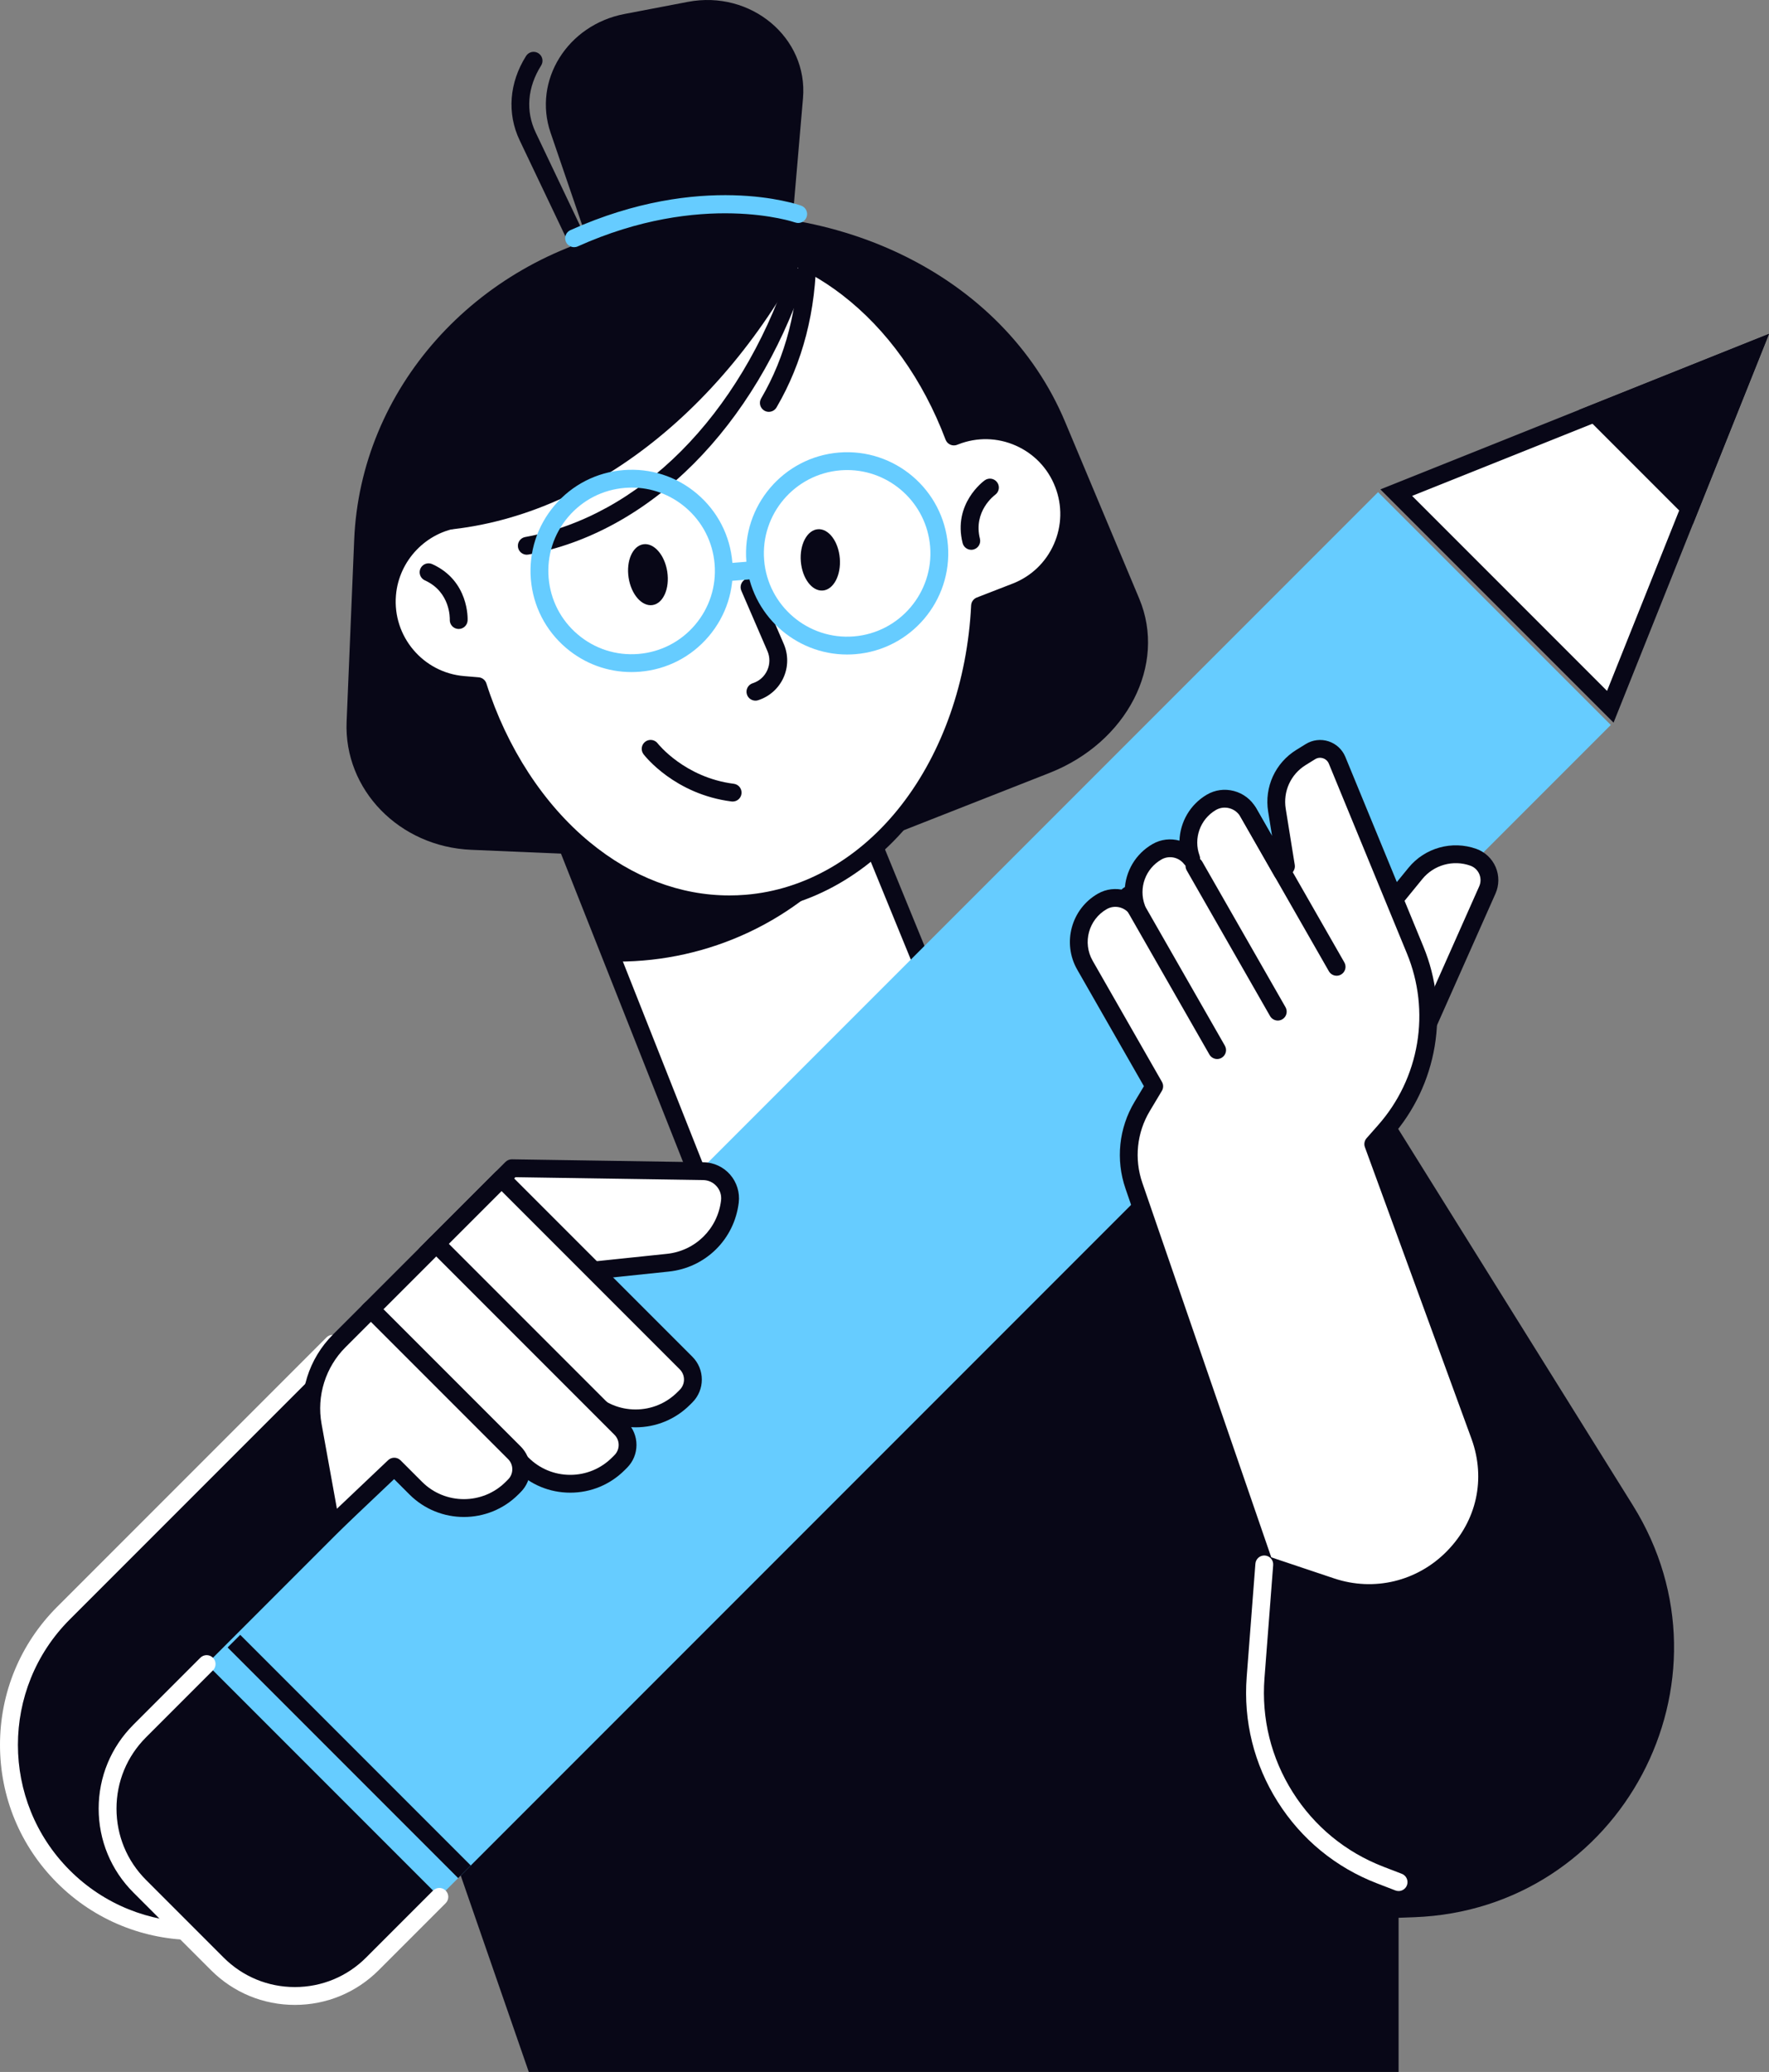 <?xml version="1.0" encoding="UTF-8"?>
<svg id="_レイヤー_2" data-name="レイヤー 2" xmlns="http://www.w3.org/2000/svg" width="185" height="216.592" viewBox="0 0 185 216.592">
  <rect x="0" y="0" width="185" height="216.592" fill="#808080" stroke="none"/>
  <defs>
    <style>
      .cls-1 {
        fill: #6cf;
      }

      .cls-1, .cls-2, .cls-3 {
        stroke-width: 0px;
      }

      .cls-2 {
        fill: #080717;
      }

      .cls-3 {
        fill: #fff;
      }
    </style>
  </defs>
  <g id="_レイヤー_2-2" data-name="レイヤー 2">
    <g>
      <path class="cls-2" d="M170.763,157.359l-49.304-79.049-35.966,35.966-45.887,57.049,15.693,45.267h90.964v-16.114l1.645-.061c21.631-.805,34.31-24.692,22.854-43.058Z"/>
      <g>
        <path class="cls-2" d="M-2.049,155.73h41.227c9.979,0,18.081,8.102,18.081,18.081v2.787c0,9.979-8.102,18.081-18.081,18.081H-2.049v-38.95h0Z" transform="translate(171.013 279.574) rotate(135)"/>
        <path class="cls-3" d="M20.407,202.801c-5.226,0-10.452-1.989-14.43-5.968-3.854-3.854-5.977-8.979-5.977-14.43s2.123-10.576,5.977-14.43l.659.659-.659-.659,28.166-28.166c.175-.175.412-.273.659-.273s.484.098.659.273l27.542,27.542c.364.364.364.954,0,1.319l-28.166,28.166c-3.978,3.978-9.204,5.968-14.43,5.968ZM34.803,141.784l-27.507,27.507c-7.23,7.23-7.23,18.993,0,26.223,7.23,7.23,18.993,7.23,26.223,0l27.507-27.507-26.223-26.223Z"/>
      </g>
      <g>
        <g>
          <path class="cls-3" d="M97.473,103.278l-10.947,20.92c-2.903,5.548-10.98,5.123-13.286-.698l-18.045-45.564,27.329-11.185,14.949,36.527Z"/>
          <path class="cls-2" d="M80.062,129.055c-.15,0-.3-.004-.452-.012-3.261-.171-6.034-2.164-7.237-5.2l-18.045-45.564c-.188-.475.041-1.013.514-1.206l27.329-11.185c.476-.195,1.021.033,1.216.51l14.949,36.527c.104.254.091.542-.037.785l-10.947,20.92c-1.444,2.759-4.209,4.425-7.29,4.425ZM56.401,78.449l17.706,44.707c.931,2.35,3.077,3.892,5.601,4.025,2.524.134,4.82-1.176,5.992-3.416l10.746-20.536-14.432-35.263-25.613,10.482Z"/>
        </g>
        <path class="cls-2" d="M89.683,88.483l-8.839-21.596-25.693,10.515,9.462,23.12c9.444-.01,18.763-4.169,25.07-12.038Z"/>
        <path class="cls-2" d="M72.978,22.474l-7.014,1.442c-16.342,3.361-28.268,16.767-28.923,32.514l-.792,19.015c-.296,7.108,5.506,13.071,13.031,13.391l28.87,1.226-5.172-67.588Z"/>
        <path class="cls-2" d="M59.763,24.204l8.193-1.251c19.089-2.915,36.992,5.793,43.421,21.12l7.763,18.507c2.902,6.919-1.28,15.032-9.392,18.221l-31.125,12.236L59.763,24.204Z"/>
        <path class="cls-2" d="M63.189,31.997c-.348,0-.683-.196-.842-.532l-8.005-16.803c-1.336-2.803-1.091-6.014.672-8.808.275-.436.851-.566,1.286-.291.436.275.566.851.291,1.286-1.435,2.275-1.636,4.765-.566,7.011l8.005,16.803c.221.465.024,1.021-.441,1.243-.129.062-.266.091-.4.091Z"/>
        <path class="cls-2" d="M63.532,31.28l-5.955-17.412c-1.865-5.454,1.759-11.265,7.738-12.407l6.621-1.265c6.593-1.26,12.583,3.75,12.04,10.071l-1.781,20.731-18.663.282Z"/>
        <g>
          <path class="cls-3" d="M111.221,50.564c-1.747-4.503-6.814-6.737-11.317-4.99l-.146.057c-4.904-12.96-15.651-21.614-27.359-20.661-12.95,1.054-22.835,13.519-24.302,29.245-4.013.504-7.267,3.754-7.618,7.946h0c-.403,4.813,3.172,9.042,7.985,9.445l1.515.127c4.503,14.098,15.755,23.736,28.075,22.733,13.465-1.096,23.617-14.527,24.438-31.134l3.739-1.451c4.503-1.747,6.737-6.814,4.99-11.317Z"/>
          <path class="cls-2" d="M76.274,95.471c-5.575,0-10.995-2.05-15.781-5.989-4.952-4.076-8.915-10.049-11.207-16.872l-.899-.075c-5.318-.446-9.282-5.135-8.836-10.452.358-4.279,3.542-7.815,7.691-8.671.836-7.591,3.656-14.638,7.98-19.913,4.569-5.574,10.642-8.933,17.103-9.459,5.905-.48,11.74,1.353,16.875,5.304,4.763,3.664,8.588,8.875,11.101,15.109,2.203-.661,4.545-.519,6.673.419,2.365,1.043,4.183,2.945,5.118,5.355h0c.935,2.41.876,5.04-.167,7.406-1.043,2.365-2.945,4.183-5.355,5.118l-3.179,1.234c-.51,8.055-3.211,15.599-7.638,21.303-4.634,5.971-10.892,9.56-17.621,10.108-.62.05-1.239.076-1.857.076ZM74.162,25.831c-.562,0-1.124.023-1.687.069-6.038.491-11.505,3.528-15.812,8.782-4.226,5.156-6.938,12.124-7.638,19.62-.041.435-.378.784-.812.838-3.637.457-6.499,3.442-6.805,7.098-.36,4.293,2.84,8.079,7.134,8.438l1.515.127c.376.031.696.286.81.645,2.15,6.732,5.989,12.625,10.811,16.593,4.445,3.659,9.462,5.564,14.603,5.564.565,0,1.131-.023,1.698-.069,6.201-.505,11.99-3.84,16.299-9.393,4.306-5.547,6.892-12.955,7.283-20.858.018-.368.251-.69.594-.823l3.739-1.451c1.946-.755,3.481-2.223,4.323-4.132.842-1.91.89-4.033.135-5.979h0c-.755-1.946-2.222-3.481-4.132-4.323-1.91-.842-4.033-.89-5.979-.135l-.146.057c-.232.09-.49.084-.717-.018-.227-.101-.404-.289-.492-.522-2.379-6.286-6.122-11.521-10.825-15.139-4.268-3.283-9.042-4.992-13.9-4.992Z"/>
        </g>
        <path class="cls-2" d="M84.515,25.997c-3.915-2.157-8.203-3.202-12.62-2.843-13.333,1.085-23.456,14.577-24.896,31.647-.877.112-1.715.366-2.5.729,15.739-.484,30.911-11.874,40.015-29.534Z"/>
        <path class="cls-2" d="M55.091,57.988c-.442,0-.835-.316-.916-.766-.092-.507.244-.992.751-1.084,5.865-1.063,11.506-4.171,16.311-8.988,4.804-4.816,8.65-11.208,11.122-18.486.166-.488.695-.749,1.183-.583.488.166.748.695.583,1.183-2.563,7.546-6.564,14.186-11.568,19.203-5.075,5.087-11.057,8.374-17.298,9.505-.056.01-.112.015-.167.015Z"/>
        <path class="cls-2" d="M80.404,43.053c-.16,0-.322-.041-.47-.128-.444-.26-.594-.831-.334-1.276,2.574-4.4,3.888-9.511,3.906-15.189.002-.514.419-.929.932-.929h.003c.515.002.931.42.929.935-.019,6.011-1.419,11.436-4.161,16.124-.173.296-.485.462-.806.462Z"/>
        <path class="cls-2" d="M101.573,57.474c-.417,0-.797-.282-.904-.705-1.033-4.107,2.178-6.462,2.315-6.56.419-.3,1.001-.204,1.301.215.299.417.204.998-.211,1.298-.103.076-2.312,1.742-1.596,4.592.126.499-.178,1.006-.677,1.132-.076.019-.153.028-.228.028Z"/>
        <path class="cls-2" d="M47.97,65.749c-.016,0-.031,0-.047-.001-.513-.025-.908-.46-.885-.973.005-.128.073-2.894-2.604-4.105-.469-.212-.678-.765-.465-1.234.212-.469.764-.678,1.234-.465,3.858,1.745,3.707,5.723,3.699,5.892-.025.499-.437.886-.93.886Z"/>
        <path class="cls-2" d="M65.738,60.381c.267,1.755,1.388,3.04,2.505,2.87,1.117-.17,1.806-1.73,1.539-3.484-.267-1.755-1.388-3.04-2.505-2.87s-1.806,1.73-1.539,3.484Z"/>
        <ellipse class="cls-2" cx="85.788" cy="58.528" rx="2.045" ry="3.214" transform="translate(-4.464 7.151) rotate(-4.652)"/>
        <path class="cls-2" d="M76.623,83.791c-.039,0-.079-.002-.119-.008-5.946-.755-9.073-4.766-9.203-4.937-.313-.409-.235-.994.175-1.307.409-.312.992-.235,1.305.173.034.044,2.819,3.569,7.958,4.221.511.065.872.532.807,1.042-.06.471-.461.815-.924.815Z"/>
        <path class="cls-2" d="M79.001,73.242c-.396,0-.763-.254-.889-.651-.156-.491.116-1.015.607-1.17.681-.216,1.219-.692,1.515-1.342.296-.65.304-1.368.02-2.024l-2.725-6.304c-.204-.473.013-1.021.486-1.226.473-.204,1.021.013,1.226.486l2.725,6.304c.488,1.129.475,2.419-.035,3.538-.511,1.119-1.476,1.974-2.649,2.346-.094.03-.189.044-.282.044Z"/>
        <g>
          <path class="cls-1" d="M66.036,70.255c-2.503,0-4.899-.877-6.828-2.516-2.152-1.828-3.464-4.386-3.693-7.201s.652-5.551,2.48-7.703c1.828-2.152,4.386-3.464,7.201-3.693,2.815-.229,5.551.652,7.703,2.48,2.152,1.828,3.464,4.386,3.693,7.201h0c.229,2.815-.652,5.551-2.48,7.703-1.829,2.152-4.386,3.464-7.201,3.693-.293.024-.585.036-.875.036ZM66.068,50.972c-.239,0-.48.01-.721.029-2.319.189-4.425,1.269-5.931,3.042-1.506,1.773-2.232,4.026-2.043,6.344.189,2.319,1.269,4.425,3.042,5.931,1.773,1.506,4.026,2.232,6.344,2.043,2.319-.189,4.425-1.269,5.931-3.042,1.506-1.773,2.231-4.026,2.043-6.344h0c-.189-2.319-1.269-4.425-3.042-5.931-1.588-1.349-3.563-2.072-5.624-2.072Z"/>
          <path class="cls-1" d="M88.586,68.42c-5.445,0-10.082-4.195-10.531-9.716-.473-5.811,3.87-10.923,9.681-11.396,5.811-.474,10.923,3.87,11.396,9.681h0c.473,5.811-3.87,10.923-9.681,11.396-.29.024-.579.035-.865.035ZM88.6,49.138c-.236,0-.473.01-.713.029-4.786.39-8.363,4.6-7.974,9.386.39,4.786,4.599,8.364,9.386,7.974,4.786-.389,8.362-4.6,7.974-9.386h0c-.37-4.547-4.189-8.003-8.674-8.003Z"/>
          <path class="cls-1" d="M76.358,60.729c-.481,0-.889-.369-.928-.857-.042-.513.34-.963.854-1.005l1.963-.16c.513-.04.963.34,1.005.854.042.513-.34.963-.854,1.005l-1.963.16c-.026.002-.051.003-.077.003Z"/>
          <path class="cls-1" d="M60.039,25.84c-.356,0-.695-.205-.851-.55-.211-.47-.002-1.022.468-1.233,13.689-6.159,23.712-2.707,24.132-2.557.485.173.738.707.564,1.192-.173.484-.706.737-1.19.565h0c-.096-.034-9.777-3.332-22.741,2.501-.124.056-.254.082-.382.082Z"/>
        </g>
      </g>
      <g>
        <path class="cls-1" d="M14.611,197.179l8.113,8.113c4.48,4.48,11.745,4.48,16.225,0L168.454,75.786l-24.338-24.338L14.611,180.953c-4.48,4.48-4.48,11.745,0,16.225Z"/>
        <rect class="cls-2" x="35.585" y="166.566" width="1.865" height="34.096" transform="translate(-119.139 79.601) rotate(-45)"/>
        <path class="cls-2" d="M45.949,198.292l-24.338-24.338-7,7c-4.48,4.48-4.48,11.745,0,16.225l8.113,8.113c4.48,4.48,11.745,4.48,16.225,0l7-7Z"/>
        <path class="cls-3" d="M30.836,209.584c-3.314,0-6.429-1.29-8.772-3.633l-8.113-8.113c-2.343-2.343-3.633-5.458-3.633-8.772s1.29-6.429,3.633-8.772l7-7c.364-.364.954-.364,1.319,0,.364.364.364.954,0,1.319l-7,7c-1.991,1.991-3.087,4.638-3.087,7.453s1.096,5.463,3.087,7.453l8.113,8.113c1.991,1.991,4.638,3.087,7.453,3.087s5.463-1.096,7.453-3.087l7-7c.364-.364.954-.364,1.319,0,.364.364.364.954,0,1.319l-7,7c-2.343,2.343-5.458,3.633-8.772,3.633Z"/>
        <g>
          <polygon class="cls-3" points="146.019 51.499 183.326 36.577 168.404 73.883 146.019 51.499"/>
          <path class="cls-2" d="M181.652,38.25l-13.589,33.974-20.385-20.385,33.974-13.589h0ZM184.999,34.903h0,0ZM184.999,34.903l-40.639,16.255,24.384,24.384,16.255-40.639h0Z"/>
        </g>
        <polygon class="cls-2" points="165.105 42.861 177.042 54.798 184.999 34.903 165.105 42.861"/>
      </g>
      <g>
        <g>
          <path class="cls-3" d="M44.608,131.038l8.916-8.916,20.032.308c1.683.026,2.974,1.504,2.774,3.175h0c-.406,3.386-3.102,6.041-6.494,6.395l-18.095,1.891-7.133-2.853Z"/>
          <path class="cls-2" d="M51.741,134.823c-.118,0-.236-.023-.346-.067l-7.133-2.853c-.291-.116-.504-.371-.567-.678s.032-.625.254-.847l8.916-8.916c.178-.178.42-.276.674-.273l20.032.308c1.066.016,2.08.486,2.781,1.289.701.803,1.031,1.871.904,2.929-.461,3.843-3.472,6.809-7.323,7.211l-18.095,1.891c-.032.003-.065.005-.097.005ZM46.268,130.697l5.606,2.242,17.866-1.867c2.979-.311,5.308-2.605,5.665-5.579.065-.543-.097-1.069-.457-1.48-.36-.412-.859-.643-1.405-.652l-19.638-.302-7.637,7.637Z"/>
        </g>
        <g>
          <path class="cls-3" d="M54.507,122.342h9.91v27.463c0,1.251-1.016,2.267-2.267,2.267h-1.033c-3.648,0-6.61-2.962-6.61-6.61v-23.12h0Z" transform="translate(-79.604 82.233) rotate(-45)"/>
          <path class="cls-2" d="M66.469,149.205c-2.151,0-4.173-.838-5.694-2.358l-15.988-15.988c-.364-.364-.364-.954,0-1.319l7.007-7.007c.175-.175.412-.273.659-.273s.484.098.659.273l19.296,19.296c1.316,1.315,1.316,3.456,0,4.772l-.247.247c-1.521,1.521-3.543,2.358-5.694,2.358ZM46.765,130.199l15.329,15.329c1.169,1.169,2.722,1.812,4.375,1.812s3.206-.644,4.375-1.812c0,0,0,0,0,0l.247-.246c.588-.588.588-1.546,0-2.134l-18.636-18.636-5.689,5.689Z"/>
        </g>
        <g>
          <path class="cls-3" d="M64.67,153.021l.246-.246c.954-.954.954-2.5,0-3.453l-19.296-19.296-7.007,7.007,15.988,15.988c2.78,2.78,7.288,2.78,10.069,0Z"/>
          <path class="cls-2" d="M59.635,156.038c-2.151,0-4.173-.837-5.694-2.358l-15.988-15.988c-.364-.364-.364-.954,0-1.319l7.007-7.007c.175-.175.412-.273.659-.273s.484.098.659.273l19.296,19.296c.637.637.988,1.485.988,2.386s-.351,1.749-.988,2.386l-.246.246c-1.521,1.521-3.543,2.358-5.694,2.358ZM39.932,137.033l15.329,15.329c1.169,1.169,2.722,1.812,4.375,1.812s3.206-.644,4.375-1.812c0,0,0,0,0,0l.246-.246c.285-.285.442-.664.442-1.067s-.157-.782-.442-1.067l-18.636-18.636-5.689,5.689Z"/>
        </g>
        <g>
          <path class="cls-3" d="M53.546,155.565l.246-.246c.954-.954.954-2.5,0-3.453l-15.006-15.006-3.312,3.312c-2.314,2.314-3.347,5.616-2.764,8.837l1.914,10.573,6.605-6.264,2.247,2.247c2.78,2.78,7.288,2.78,10.069,0Z"/>
          <path class="cls-2" d="M34.625,160.514c-.097,0-.195-.015-.29-.046-.325-.106-.566-.383-.627-.72l-1.914-10.573c-.637-3.521.492-7.133,3.022-9.663l3.312-3.312c.364-.364.954-.364,1.319,0l15.006,15.006c.637.637.988,1.485.988,2.386s-.351,1.749-.988,2.386l-.246.247h0c-3.14,3.14-8.248,3.139-11.387,0l-1.605-1.605-5.946,5.639c-.176.167-.407.256-.642.256ZM38.787,138.178l-2.653,2.653c-2.098,2.098-3.034,5.093-2.506,8.012l1.607,8.875,5.354-5.077c.367-.348.944-.34,1.301.017l2.247,2.247c2.412,2.412,6.338,2.412,8.75,0l.246-.246c.285-.285.442-.664.442-1.067s-.157-.782-.442-1.067l-14.347-14.347ZM53.546,155.565h.002-.002Z"/>
        </g>
      </g>
      <g>
        <g>
          <path class="cls-3" d="M148.325,109.28l7.22-16.243c.6-1.35-.075-2.925-1.466-3.422h0c-2.171-.776-4.595-.101-6.054,1.685l-3.992,4.888,4.291,13.092Z"/>
          <path class="cls-2" d="M148.325,110.212c-.016,0-.032,0-.048-.001-.385-.02-.719-.274-.839-.641l-4.291-13.092c-.099-.302-.037-.634.164-.88l3.992-4.888c1.704-2.086,4.553-2.879,7.089-1.973.907.324,1.644,1.017,2.023,1.902.379.885.372,1.897-.019,2.777l-7.22,16.243c-.15.338-.485.554-.852.554ZM145.078,96.383l3.378,10.305,6.236-14.03c.184-.413.187-.869.009-1.285-.178-.416-.51-.728-.936-.88-1.795-.641-3.812-.08-5.018,1.397l-3.669,4.493Z"/>
        </g>
        <g>
          <g>
            <path class="cls-3" d="M148,99.323l-8.168-19.845c-.452-1.097-1.78-1.528-2.789-.904l-.987.61c-1.873,1.158-2.866,3.329-2.517,5.504l.945,5.874-.366.61-3.575-6.246c-.778-1.36-2.523-1.842-3.872-1.046-2.06,1.214-2.895,3.71-2.095,5.888-.832-1.088-2.353-1.428-3.575-.729-2.1,1.202-2.957,3.722-2.15,5.92-.832-1.088-2.353-1.428-3.575-.729-2.343,1.341-3.156,4.328-1.815,6.671l7.244,12.659-1.26,2.103c-1.497,2.499-1.814,5.532-.865,8.286l13.634,39.59,7.005,2.347c9.712,3.254,19.023-6.103,15.559-15.742-.025-.069-.05-.139-.075-.208l-11.091-30.334,1.212-1.374c4.572-5.182,5.802-12.512,3.172-18.903Z"/>
            <path class="cls-2" d="M143.182,167.467c-1.419,0-2.853-.229-4.255-.699l-7.005-2.347c-.275-.092-.491-.307-.585-.58l-13.634-39.59c-1.041-3.022-.696-6.327.947-9.069l.979-1.634-6.973-12.185c-1.594-2.786-.625-6.349,2.161-7.943.875-.501,1.885-.603,2.805-.352.065-1.962,1.125-3.812,2.919-4.839.875-.501,1.887-.603,2.807-.351.067-1.936,1.1-3.769,2.852-4.802.862-.508,1.872-.646,2.845-.388.984.261,1.804.891,2.31,1.774l1.677,2.931-.411-2.558c-.411-2.555.746-5.084,2.947-6.445l.987-.61c.714-.442,1.583-.546,2.381-.287.799.259,1.44.853,1.76,1.63l8.168,19.846c1.357,3.297,1.762,6.898,1.172,10.414-.59,3.516-2.149,6.787-4.507,9.461l-.845.958,10.978,30.026c1.711,4.763.564,9.98-2.994,13.617-2.566,2.623-5.975,4.024-9.484,4.024ZM132.95,162.799l6.569,2.201c4.187,1.403,8.714.307,11.814-2.861,3.101-3.169,4.062-7.536,2.572-11.682l-.074-.204-11.091-30.333c-.117-.321-.05-.681.176-.937l1.212-1.374c2.128-2.412,3.534-5.364,4.067-8.536.532-3.172.167-6.421-1.058-9.396l-8.168-19.846c-.113-.273-.329-.474-.611-.565-.281-.091-.575-.056-.826.1l-.987.61c-1.558.963-2.377,2.754-2.086,4.562l.945,5.874c.035.217-.008.439-.121.627l-.366.61c-.17.284-.473.46-.809.453-.331-.003-.635-.182-.8-.469l-3.575-6.246c-.256-.447-.671-.766-1.169-.898-.487-.129-.991-.061-1.42.192-1.64.966-2.352,2.97-1.693,4.763.159.433-.022.916-.426,1.139-.404.222-.909.115-1.19-.25-.559-.731-1.579-.94-2.371-.486-1.674.958-2.405,2.972-1.738,4.789.159.433-.022.916-.426,1.138-.404.222-.909.116-1.189-.25-.559-.731-1.579-.94-2.371-.486-1.893,1.084-2.552,3.505-1.469,5.399l7.244,12.659c.168.293.164.653-.009.942l-1.26,2.103c-1.359,2.268-1.644,5.003-.783,7.503l13.485,39.155Z"/>
          </g>
          <path class="cls-2" d="M133.63,106.684c-.323,0-.638-.169-.81-.469l-8.717-15.232c-.256-.447-.101-1.017.346-1.272.447-.256,1.017-.101,1.272.346l8.717,15.232c.256.447.101,1.017-.346,1.272-.146.084-.305.123-.462.123Z"/>
          <path class="cls-2" d="M139.782,101.999c-.324,0-.638-.169-.81-.469l-9.264-16.188c-.256-.447-.101-1.017.346-1.272.447-.256,1.017-.101,1.272.346l9.264,16.188c.256.447.101,1.017-.346,1.272-.146.084-.305.123-.462.123Z"/>
          <path class="cls-2" d="M127.287,110.705c-.324,0-.638-.169-.81-.469l-9.264-16.188c-.256-.447-.101-1.017.346-1.272.447-.256,1.017-.101,1.272.346l9.264,16.188c.256.447.101,1.017-.346,1.272-.146.084-.305.123-.462.123Z"/>
        </g>
      </g>
      <path class="cls-3" d="M146.263,197.681c-.111,0-.224-.02-.334-.062l-1.913-.736c-4.326-1.664-7.921-4.615-10.397-8.533-2.475-3.918-3.596-8.432-3.241-13.054l.91-11.831c.039-.513.487-.898,1.001-.858.513.039.898.488.858,1.001l-.91,11.831c-.324,4.218.698,8.338,2.958,11.915,2.259,3.577,5.541,6.27,9.49,7.789l1.913.736c.481.185.72.724.536,1.205-.143.37-.496.598-.87.598Z"/>
    </g>
  </g>
</svg>